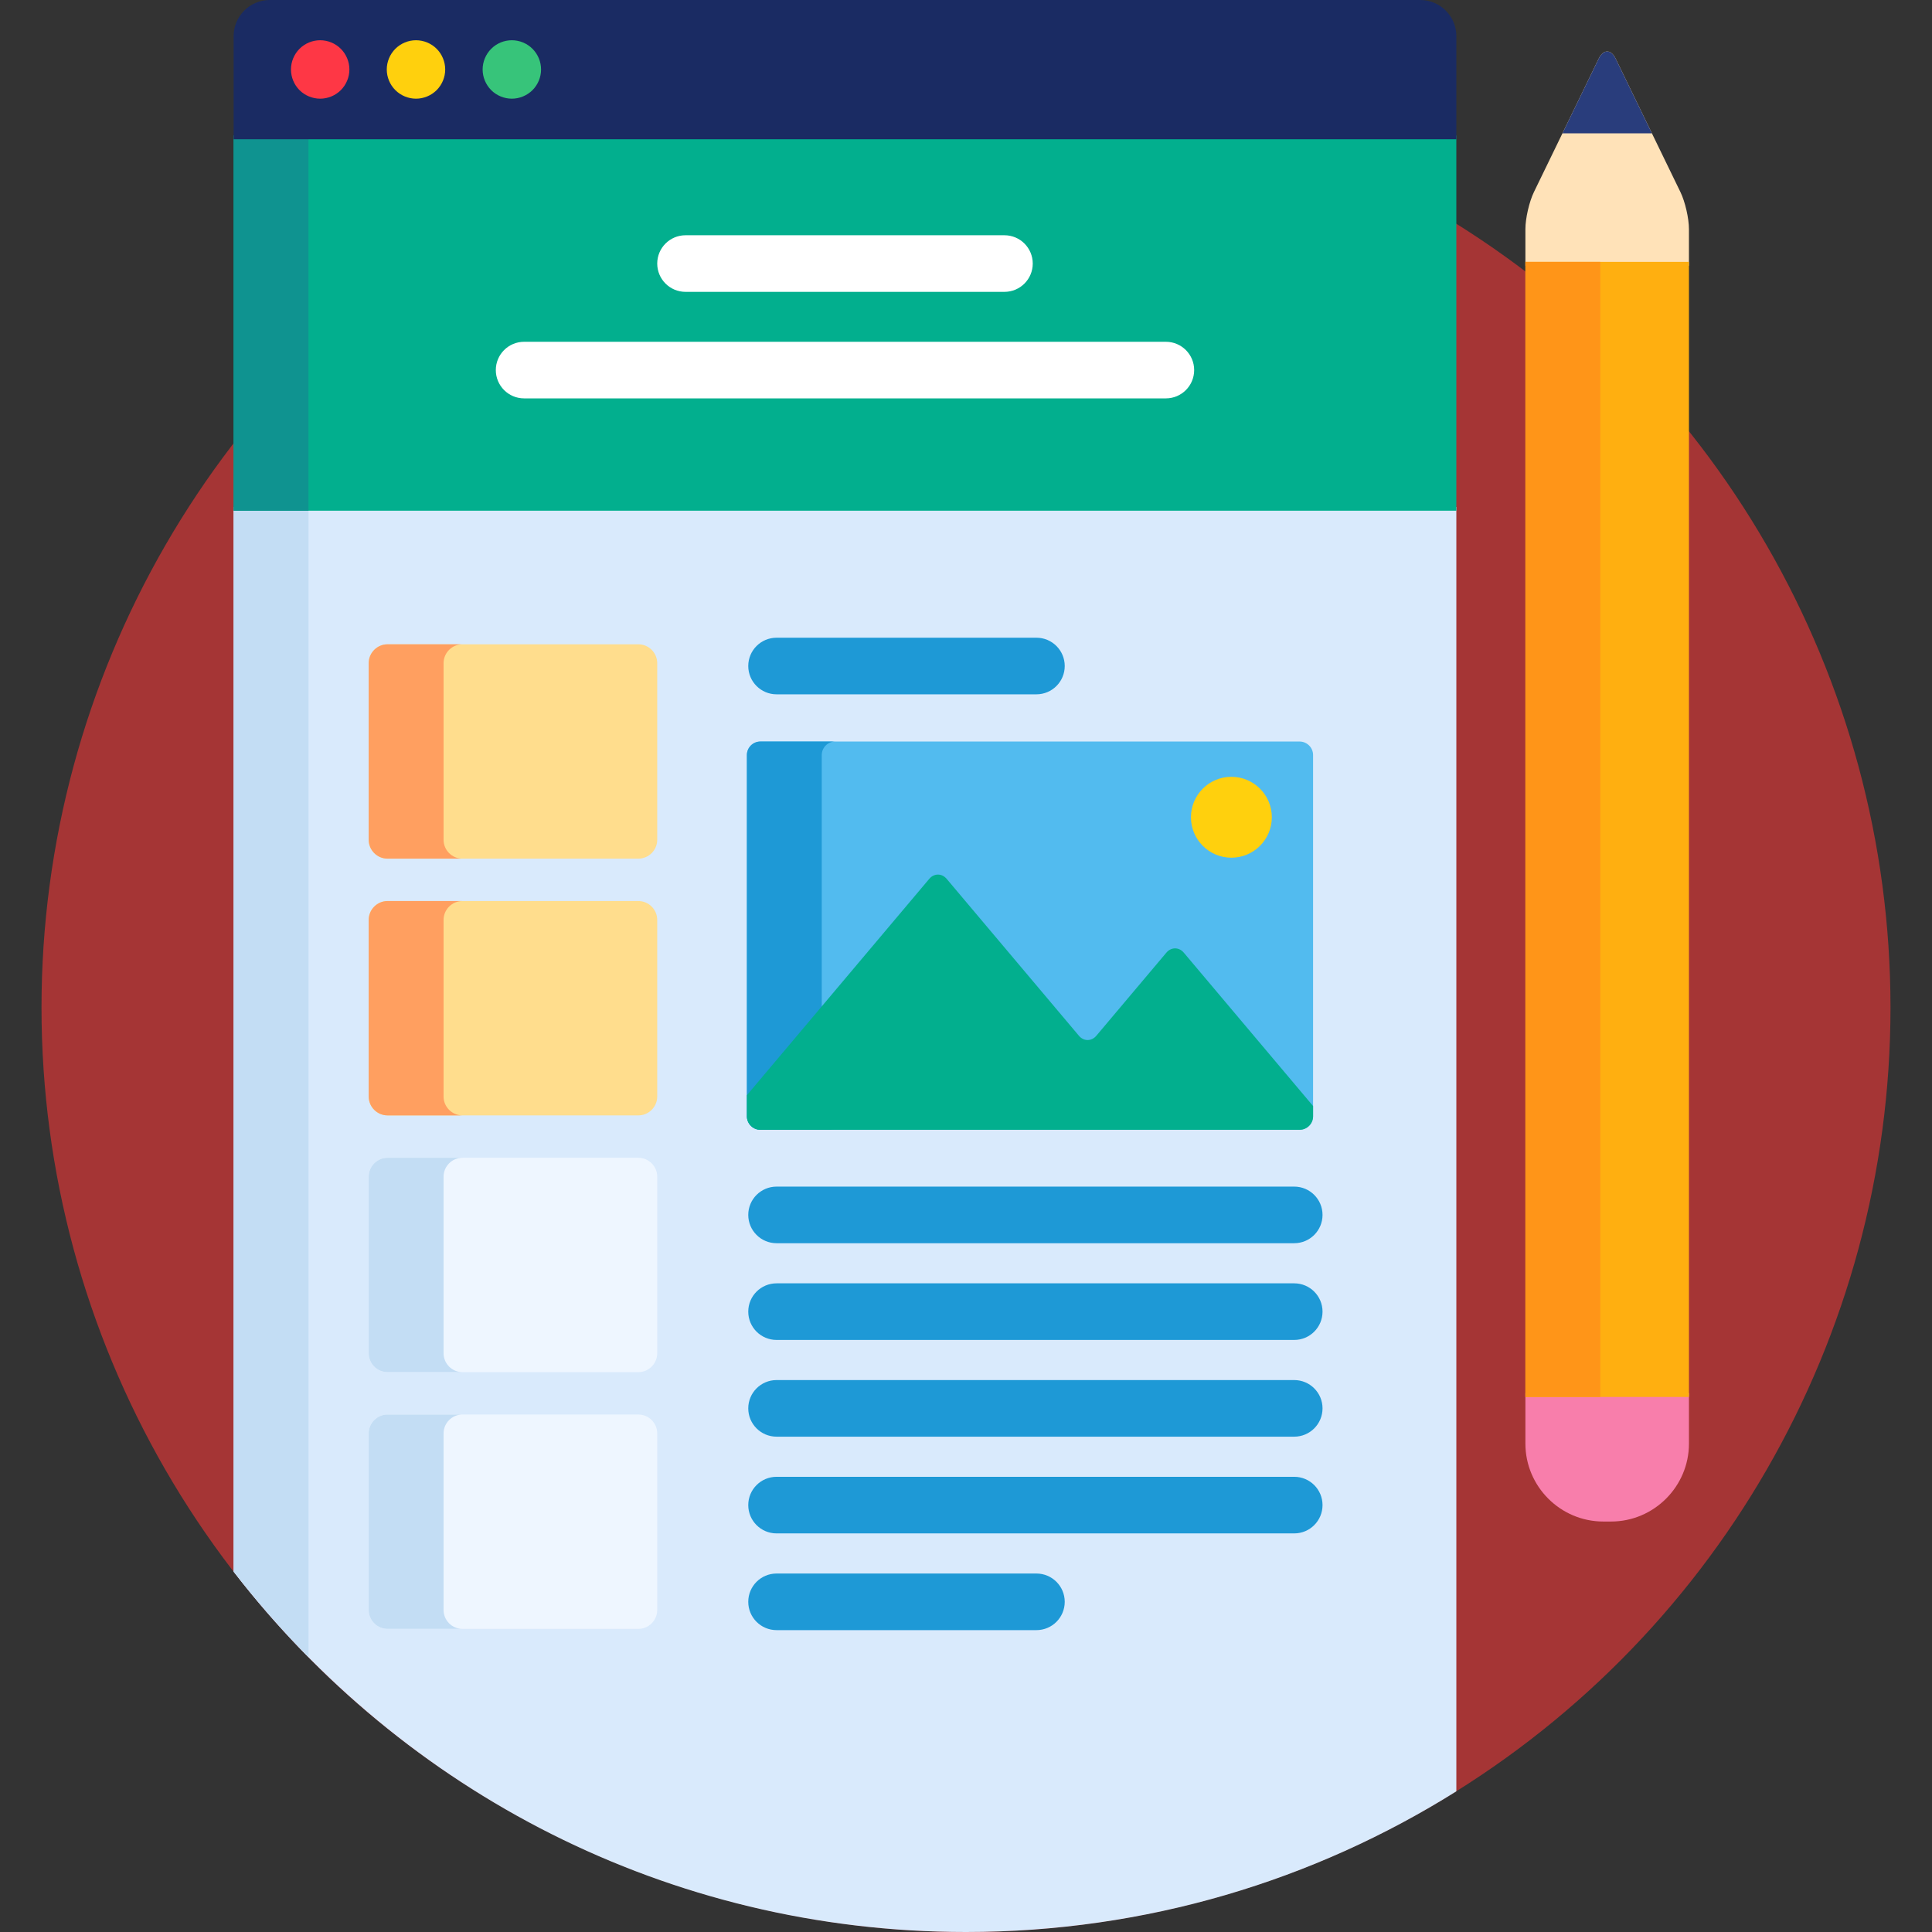 <?xml version="1.0" encoding="iso-8859-1"?>
<!-- Generator: Adobe Illustrator 19.0.0, SVG Export Plug-In . SVG Version: 6.00 Build 0)  -->
<svg version="1.1" id="Capa_1" xmlns="http://www.w3.org/2000/svg" xmlns:xlink="http://www.w3.org/1999/xlink" x="0px" y="0px"
	 viewBox="0 0 512 512" style="enable-background:new 0 0 512 512;" xml:space="preserve">
<rect x="0" y="0" width="512" height="512" fill="#333333" stroke="none"/>
<circle style="fill:#A53535;" cx="256" cy="267" r="245"/>
<path style="fill:#D9EAFC;" d="M61.914,416.511C106.715,474.582,176.982,512,256,512c47.739,0,92.279-13.668,129.948-37.284V134.345
	H61.914V416.511z"/>
<path style="fill:#C3DDF4;" d="M81.756,134.345H61.914v282.166c6.144,7.964,12.783,15.524,19.842,22.668V134.345z"/>
<rect x="61.914" y="35.902" style="fill:#02AF8E;" width="324.03" height="99.44"/>
<rect x="61.914" y="35.902" style="fill:#0F9390;" width="19.842" height="99.44"/>
<path style="fill:#1A2B63;" d="M376.391,0H71.472c-5.257,0-9.558,4.301-9.558,9.558v27.344h324.034V9.558
	C385.948,4.301,381.647,0,376.391,0z"/>
<path style="fill:#52BBEF;" d="M347.98,295.832c0,1.965-1.608,3.573-3.572,3.573H201.505c-1.965,0-3.572-1.608-3.572-3.573v-95.744
	c0-1.965,1.607-3.573,3.572-3.573h142.903c1.965,0,3.572,1.607,3.572,3.573V295.832z"/>
<path style="fill:#1E99D6;" d="M217.775,295.832v-95.744c0-1.965,1.607-3.573,3.572-3.573h-19.842c-1.965,0-3.572,1.607-3.572,3.573
	v95.744c0,1.965,1.607,3.573,3.572,3.573h19.842C219.382,299.404,217.775,297.796,217.775,295.832z"/>
<path style="fill:#02AF8E;" d="M313.711,252.456c-1.267-1.502-3.339-1.502-4.605,0l-18.573,22.036c-1.267,1.502-3.338,1.502-4.604,0
	l-35.059-41.591c-1.267-1.502-3.338-1.502-4.604,0l-48.332,57.339v5.591c0,1.965,1.607,3.573,3.572,3.573h142.903
	c1.965,0,3.572-1.608,3.572-3.573v-2.72L313.711,252.456z"/>
<circle style="fill:#FFD00D;" cx="326.33" cy="216.58" r="10.718"/>
<g>
	<path style="fill:#1E99D6;" d="M342.984,329.464H205.797c-4.142,0-7.5-3.358-7.5-7.5s3.358-7.5,7.5-7.5h137.188
		c4.142,0,7.5,3.358,7.5,7.5S347.126,329.464,342.984,329.464z"/>
	<path style="fill:#1E99D6;" d="M342.984,355.098H205.797c-4.142,0-7.5-3.358-7.5-7.5s3.358-7.5,7.5-7.5h137.188
		c4.142,0,7.5,3.358,7.5,7.5C350.484,351.74,347.126,355.098,342.984,355.098z"/>
	<path style="fill:#1E99D6;" d="M342.984,380.732H205.797c-4.142,0-7.5-3.358-7.5-7.5s3.358-7.5,7.5-7.5h137.188
		c4.142,0,7.5,3.358,7.5,7.5C350.484,377.375,347.126,380.732,342.984,380.732z"/>
	<path style="fill:#1E99D6;" d="M342.984,406.367H205.797c-4.142,0-7.5-3.358-7.5-7.5s3.358-7.5,7.5-7.5h137.188
		c4.142,0,7.5,3.358,7.5,7.5S347.126,406.367,342.984,406.367z"/>
	<path style="fill:#1E99D6;" d="M274.665,432.001h-68.868c-4.142,0-7.5-3.358-7.5-7.5s3.358-7.5,7.5-7.5h68.868
		c4.142,0,7.5,3.358,7.5,7.5S278.807,432.001,274.665,432.001z"/>
	<path style="fill:#1E99D6;" d="M274.665,184.001h-68.868c-4.142,0-7.5-3.358-7.5-7.5s3.358-7.5,7.5-7.5h68.868
		c4.142,0,7.5,3.358,7.5,7.5S278.807,184.001,274.665,184.001z"/>
</g>
<g>
	<path style="fill:#EEF6FF;" d="M97.709,379.863c0-2.75,2.25-5,5-5h66.461c2.75,0,5,2.25,5,5v46.806c0,2.75-2.25,5-5,5h-66.461
		c-2.75,0-5-2.25-5-5V379.863z"/>
	<path style="fill:#EEF6FF;" d="M97.709,311.824c0-2.75,2.25-5,5-5h66.461c2.75,0,5,2.25,5,5v46.806c0,2.75-2.25,5-5,5h-66.461
		c-2.75,0-5-2.25-5-5V311.824z"/>
</g>
<g>
	<path style="fill:#FFDD8D;" d="M97.709,243.785c0-2.75,2.25-5,5-5h66.461c2.75,0,5,2.25,5,5v46.806c0,2.75-2.25,5-5,5h-66.461
		c-2.75,0-5-2.25-5-5V243.785z"/>
	<path style="fill:#FFDD8D;" d="M97.709,175.746c0-2.75,2.25-5,5-5h66.461c2.75,0,5,2.25,5,5v46.806c0,2.75-2.25,5-5,5h-66.461
		c-2.75,0-5-2.25-5-5V175.746z"/>
</g>
<g>
	<path style="fill:#C3DDF4;" d="M117.551,426.669v-46.806c0-2.75,2.25-5,5-5h-19.842c-2.75,0-5,2.25-5,5v46.806c0,2.75,2.25,5,5,5
		h19.842C119.801,431.669,117.551,429.419,117.551,426.669z"/>
	<path style="fill:#C3DDF4;" d="M117.551,358.63v-46.806c0-2.75,2.25-5,5-5h-19.842c-2.75,0-5,2.25-5,5v46.806c0,2.75,2.25,5,5,5
		h19.842C119.801,363.63,117.551,361.38,117.551,358.63z"/>
</g>
<g>
	<path style="fill:#FF9F60;" d="M117.551,290.591v-46.806c0-2.75,2.25-5,5-5h-19.842c-2.75,0-5,2.25-5,5v46.806c0,2.75,2.25,5,5,5
		h19.842C119.801,295.591,117.551,293.341,117.551,290.591z"/>
	<path style="fill:#FF9F60;" d="M117.551,222.552v-46.806c0-2.75,2.25-5,5-5h-19.842c-2.75,0-5,2.25-5,5v46.806c0,2.75,2.25,5,5,5
		h19.842C119.801,227.552,117.551,225.302,117.551,222.552z"/>
</g>
<g>
	<path style="fill:#FFFFFF;" d="M308.966,105.576h-170.07c-4.142,0-7.5-3.358-7.5-7.5s3.358-7.5,7.5-7.5h170.07
		c4.142,0,7.5,3.358,7.5,7.5C316.466,102.218,313.108,105.576,308.966,105.576z"/>
	<path style="fill:#FFFFFF;" d="M266.189,77.345h-84.516c-4.142,0-7.5-3.358-7.5-7.5s3.358-7.5,7.5-7.5h84.516
		c4.142,0,7.5,3.358,7.5,7.5S270.331,77.345,266.189,77.345z"/>
</g>
<path style="fill:#FE3745;" d="M84.851,26.151c-2.045,0-4.037-0.827-5.482-2.262c-1.436-1.445-2.261-3.438-2.261-5.482
	c0-2.035,0.825-4.027,2.261-5.472c1.445-1.446,3.438-2.271,5.482-2.271c2.033,0,4.036,0.826,5.471,2.271
	c1.446,1.445,2.272,3.437,2.272,5.472c0,2.044-0.826,4.036-2.272,5.482C88.887,25.324,86.884,26.151,84.851,26.151z"/>
<path style="fill:#FFD00D;" d="M110.242,26.151c-2.034,0-4.037-0.827-5.473-2.272c-1.444-1.435-2.271-3.427-2.271-5.471
	c0-2.035,0.826-4.027,2.271-5.472c1.446-1.446,3.438-2.271,5.473-2.271c2.044,0,4.036,0.826,5.482,2.271
	c1.435,1.445,2.261,3.437,2.261,5.472c0,2.034-0.826,4.036-2.261,5.471C114.278,25.324,112.286,26.151,110.242,26.151z"/>
<path style="fill:#37C47A;" d="M135.645,26.151c-2.044,0-4.037-0.827-5.472-2.262c-1.445-1.445-2.271-3.438-2.271-5.482
	c0-2.035,0.826-4.027,2.271-5.472c1.435-1.446,3.428-2.271,5.472-2.271c2.034,0,4.037,0.826,5.472,2.271
	c1.445,1.445,2.271,3.437,2.271,5.472c0,2.044-0.826,4.036-2.271,5.482C139.671,25.324,137.679,26.151,135.645,26.151z"/>
<path style="fill:#F87EAB;" d="M404.248,382.582c0,11.351,9.287,20.638,20.638,20.638h2.064c11.351,0,20.638-9.288,20.638-20.638
	v-13.413h-43.34V382.582z"/>
<path style="fill:#FFE2B8;" d="M445.335,50.904l-17.163-35.346c-1.239-2.553-3.268-2.553-4.507,0l-17.163,35.346
	c-1.239,2.552-2.254,6.963-2.254,9.801v9.722h43.34v-9.722C447.588,57.867,446.575,53.456,445.335,50.904z"/>
<rect x="404.25" y="69.4" style="fill:#FFAF10;" width="43.34" height="300.81"/>
<rect x="404.25" y="69.4" style="fill:#FF9518;" width="19.842" height="300.81"/>
<path style="fill:#293D7C;" d="M423.665,15.558l-9.605,19.779h23.716l-9.604-19.779C426.933,13.004,424.905,13.004,423.665,15.558z"
	/>
<g>
</g>
<g>
</g>
<g>
</g>
<g>
</g>
<g>
</g>
<g>
</g>
<g>
</g>
<g>
</g>
<g>
</g>
<g>
</g>
<g>
</g>
<g>
</g>
<g>
</g>
<g>
</g>
<g>
</g>
</svg>
